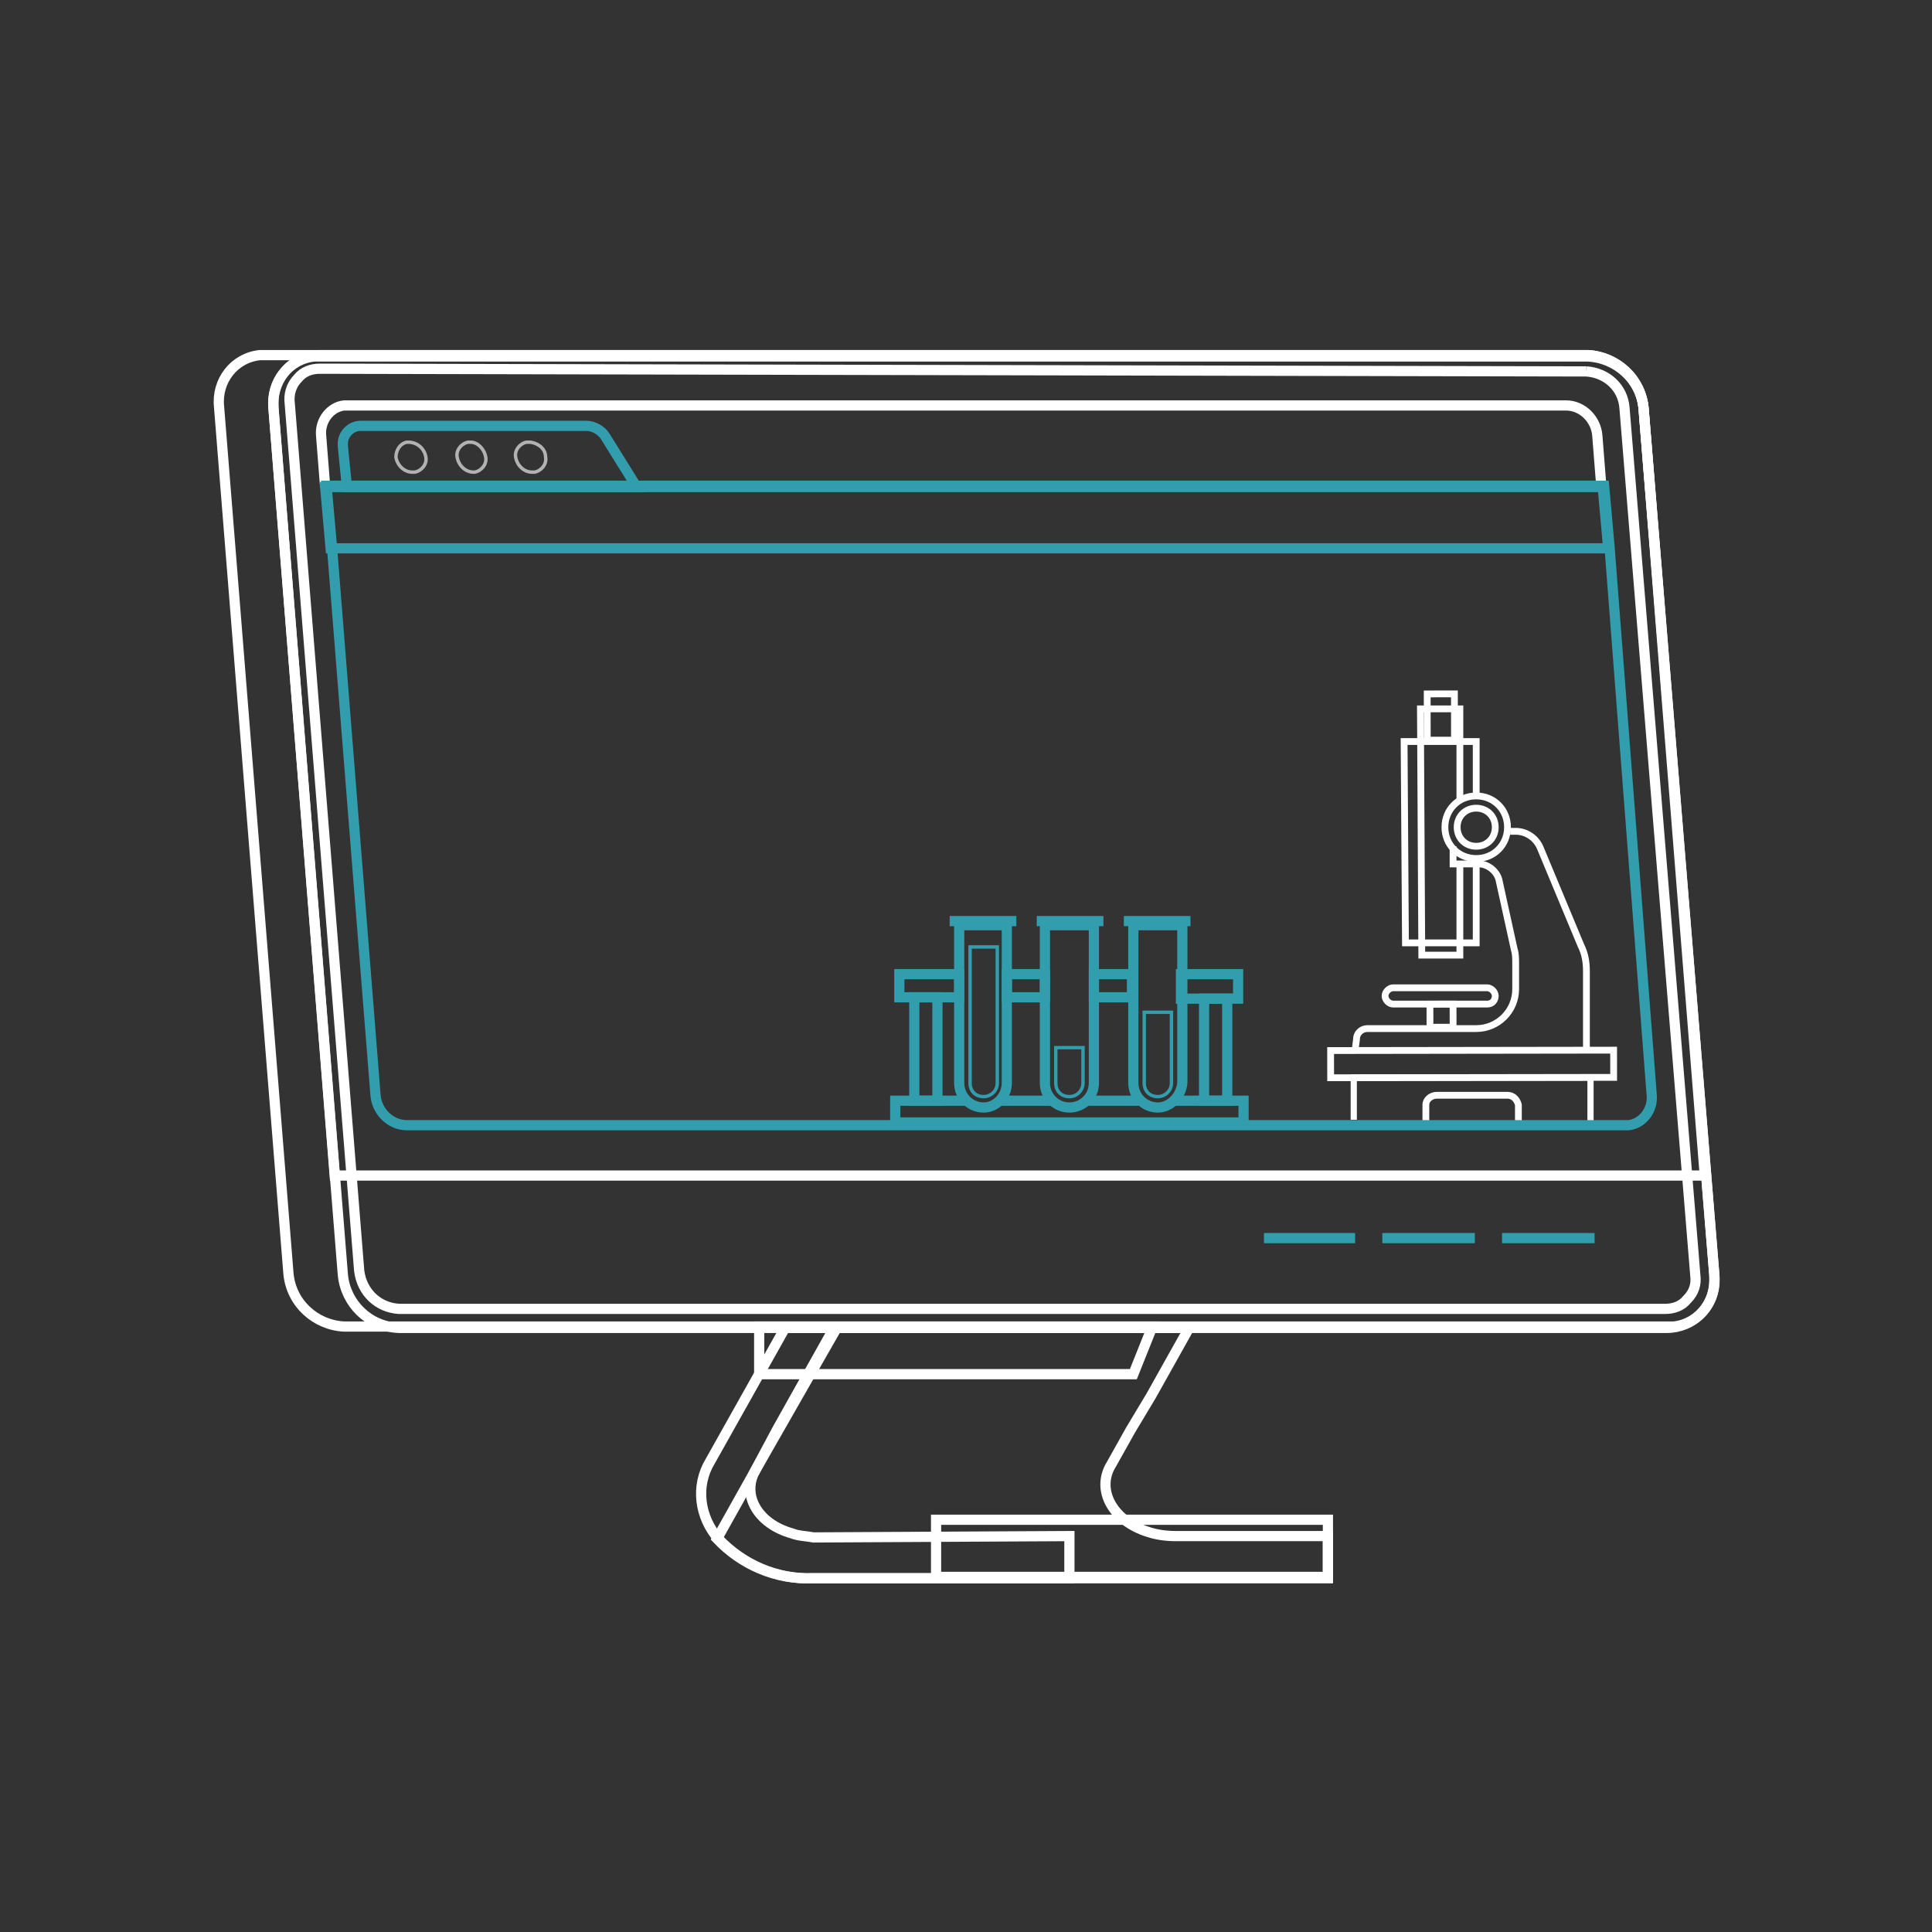 <?xml version="1.0" encoding="UTF-8"?>
<svg xmlns="http://www.w3.org/2000/svg" xmlns:xlink="http://www.w3.org/1999/xlink" id="Layer_1" x="0px" y="0px" viewBox="0 0 142 142" style="enable-background:new 0 0 142 142;" xml:space="preserve"><rect x="0" y="0" width="142" height="142" fill="#333333" stroke="none"/> <style type="text/css"> .st0{fill:none;stroke:#FFFFFF;stroke-width:0.75;stroke-miterlimit:10;} .st1{fill:none;stroke:#319DAD;stroke-width:0.75;stroke-miterlimit:10;} .st2{fill:none;stroke:#B2B2B2;stroke-width:0.25;stroke-miterlimit:10;} .st3{fill:none;} .st4{fill:none;stroke:#319DAD;stroke-width:0.25;stroke-miterlimit:10;} .st5{fill:none;stroke:#FFFFFF;stroke-width:0.5;stroke-miterlimit:10;} .st6{fill:none;stroke:#FFFFFF;stroke-width:0.456;stroke-miterlimit:10;} </style> <g> <path class="st0" d="M97.6,112.9v3.1H59.7c-2.7,0.1-5.2-1-7-2.9l2.8-5l1.6-3l1.4-2.5l2.8-5h26.1l-2.8,5l-1.5,2.5l-1.4,2.5 c-1.2,1.9,0.1,4.2,2.7,5c0.6,0.2,1.3,0.3,2,0.3L97.6,112.9z"></path> <polygon class="st0" points="84.7,97.5 83.3,101 55.8,101 55.8,97.5 "></polygon> <path class="st0" d="M78.6,112.9v3.1H59.8c-2.7,0.1-5.2-1-7-2.9c-1.4-1.6-1.7-3.9-0.6-5.7l5.5-9.8h3.8l-6,10.5 c-1,1.8,0.2,3.9,2.7,4.6c0.5,0.2,1.1,0.2,1.6,0.3L78.6,112.9z"></path> <rect x="68.8" y="111.7" class="st0" width="28.8" height="4.2"></rect> <path class="st0" d="M122.5,97.5H25.3c-2.1-0.1-3.9-1.7-4.1-3.9l-5.1-63.7c-0.2-1.9,1.1-3.6,3-3.8h97.6c2.1,0.1,3.9,1.7,4.1,3.9 l5.2,63.7c0.2,1.9-1.1,3.6-3,3.8c0,0,0,0,0,0C122.8,97.5,122.5,97.5,122.5,97.5z"></path> <path class="st0" d="M116.6,27.3c1.5,0.1,2.7,1.2,2.8,2.7l5.2,63.7c0.1,0.7-0.1,1.3-0.6,1.8c-0.4,0.5-1,0.7-1.6,0.7H29.3 c-1.5-0.1-2.7-1.2-2.9-2.8l-5.1-63.7c-0.1-0.7,0.1-1.4,0.6-1.9c0.4-0.5,1-0.7,1.6-0.7L116.6,27.3 M116.7,26.1H23.5 c-1.9,0-3.4,1.6-3.4,3.5l0,0v0.4l5.1,63.7c0.2,2.1,1.9,3.8,4.1,3.9h93.2c1.9,0,3.5-1.5,3.5-3.5v-0.4L120.8,30 C120.6,27.9,118.8,26.2,116.7,26.1L116.7,26.1z"></path> <path class="st0" d="M125.3,86.4H24.6L20.1,30c-0.2-1.9,1.1-3.6,3-3.8h93.6c2.1,0.1,3.9,1.7,4.1,3.8L125.3,86.4z"></path> <path class="st0" d="M23.9,35.8L23.6,32c-0.1-1.1,0.7-2.1,1.7-2.2h89.8c1.2,0,2.2,1,2.3,2.2l0.3,3.8"></path> <polygon class="st1" points="118.2,40.3 24.3,40.3 23.9,35.8 117.8,35.8 "></polygon> <path class="st1" d="M43.1,31.3H26.5c-0.7,0-1.3,0.6-1.3,1.3l0,0v0.2l0.3,3h21.3l-2.3-3.7C44.2,31.6,43.6,31.3,43.1,31.3z"></path> <path class="st2" d="M31.3,33.6c0.1,0.5-0.3,1-0.8,1.1c0,0,0,0,0,0h-0.2c-0.6,0-1.1-0.5-1.2-1.1c0-0.5,0.3-1,0.8-1.1h0.1 C30.7,32.5,31.2,33,31.3,33.6z"></path> <path class="st2" d="M35.7,33.6c0.1,0.5-0.3,1-0.8,1.1h-0.1c-0.6,0-1.1-0.5-1.2-1.1c-0.1-0.5,0.3-1,0.8-1.1h0.2 C35.1,32.5,35.6,33,35.7,33.6z"></path> <path class="st2" d="M40.1,33.6c0.1,0.5-0.3,1-0.8,1.1c0,0,0,0,0,0h-0.2c-0.6,0-1.1-0.5-1.2-1.1c-0.1-0.5,0.3-1,0.8-1.1 c0,0,0,0,0,0H39C39.6,32.6,40.1,33,40.1,33.6z"></path> <path class="st3" d="M92.9,39.1H49.2c-0.6,0-1-0.4-1-1l0,0c-0.1-0.6,0.4-1.1,0.9-1.2h43.7c0.6,0,1,0.4,1.1,1l0,0 C94,38.5,93.5,39.1,92.9,39.1C92.9,39.1,92.9,39.1,92.9,39.1L92.9,39.1L92.9,39.1z"></path> <line class="st1" x1="92.9" y1="91" x2="99.6" y2="91"></line> <line class="st1" x1="101.6" y1="91" x2="108.4" y2="91"></line> <line class="st1" x1="110.4" y1="91" x2="117.2" y2="91"></line> <rect x="67.2" y="73.3" class="st1" width="1.7" height="7.6"></rect> <rect x="88.5" y="73.4" class="st1" width="1.7" height="7.5"></rect> <path class="st1" d="M72.3,81.4L72.3,81.4c-1,0-1.8-0.8-1.8-1.8l0,0V68H74v11.6C74,80.6,73.2,81.4,72.3,81.4L72.3,81.4z"></path> <path class="st4" d="M72.3,80.6L72.3,80.6c-0.6,0-1-0.4-1-1v-10h2v10C73.3,80.2,72.8,80.6,72.3,80.6z"></path> <line class="st1" x1="69.8" y1="67.7" x2="74.7" y2="67.7"></line> <path class="st1" d="M78.6,81.4L78.6,81.4c-1,0-1.8-0.8-1.8-1.8l0,0V68h3.6v11.6C80.4,80.6,79.6,81.4,78.6,81.4L78.6,81.4z"></path> <path class="st4" d="M78.6,80.6L78.6,80.6c-0.6,0-1-0.4-1-1V77h2v2.6C79.6,80.1,79.2,80.6,78.6,80.6C78.6,80.6,78.6,80.6,78.6,80.6 z"></path> <line class="st1" x1="76.2" y1="67.7" x2="81.1" y2="67.7"></line> <path class="st1" d="M85.1,81.4L85.1,81.4c-1,0-1.8-0.8-1.8-1.8l0,0V68h3.6v11.6C86.8,80.6,86,81.4,85.1,81.4L85.1,81.4z"></path> <path class="st4" d="M85.1,80.6L85.1,80.6c-0.6,0-1-0.4-1-1v-5.2h2v5.2C86.1,80.2,85.6,80.6,85.1,80.6 C85.1,80.6,85.1,80.6,85.1,80.6z"></path> <line class="st1" x1="82.6" y1="67.7" x2="87.5" y2="67.7"></line> <polyline class="st1" points="71,80.9 66.4,80.9 65.8,80.9 65.8,82.5 91.4,82.5 91.4,80.9 86.4,80.9 "></polyline> <line class="st1" x1="73.6" y1="80.9" x2="77.3" y2="80.9"></line> <line class="st1" x1="80" y1="80.9" x2="83.7" y2="80.9"></line> <polyline class="st1" points="67.2,73.3 70.5,73.3 70.5,71.6 66.1,71.6 66.1,73.3 67.5,73.3 "></polyline> <rect x="74" y="71.6" class="st1" width="2.8" height="1.7"></rect> <rect x="80.4" y="71.6" class="st1" width="2.8" height="1.7"></rect> <rect x="86.8" y="71.6" class="st1" width="4.2" height="1.8"></rect> <path class="st5" d="M111.6,82.6v-1.4c-0.1-0.4-0.4-0.7-0.8-0.7h-5.2c-0.4,0-0.8,0.3-0.8,0.7v1.3"></path> <path class="st6" d="M99.5,82.3v-3.1l17.4,0v3.3"></path> <path class="st5" d="M99.6,77.2l0.1-0.8c0-0.5,0.4-0.8,0.8-0.8h8c1.6,0,2.9-1.3,2.9-2.9c0,0,0,0,0-0.1v-1.8c0-0.3,0-0.7-0.1-1 l-1.1-5c-0.1-0.7-0.8-1.3-1.5-1.3h-1.9v-1.3"></path> <path class="st5" d="M111,61.1h0.4c0.8,0,1.5,0.5,1.8,1.2l3,7.2c0.3,0.6,0.4,1.2,0.4,1.9v5.8"></path> <rect x="97.8" y="77.2" transform="matrix(1 -1.396294e-03 1.396294e-03 1 -0.109 0.151)" class="st5" width="20.8" height="2"></rect> <rect x="104.9" y="51" transform="matrix(1 -1.396294e-03 1.396294e-03 1 -7.346693e-02 0.148)" class="st5" width="2" height="3.4"></rect> <polyline class="st5" points="107.3,63.5 107.3,63.9 107.3,70.2 104.5,70.2 104.4,52.1 107.3,52.1 107.3,58.8 "></polyline> <polyline class="st5" points="108.5,63 108.5,69.3 103.3,69.3 103.2,54.5 108.5,54.5 108.5,58.5 "></polyline> <rect x="105.1" y="73.8" transform="matrix(1 -1.396294e-03 1.396294e-03 1 -0.104 0.148)" class="st5" width="1.7" height="1.7"></rect> <path class="st5" d="M106.2,60.8c0,1.3,1,2.3,2.3,2.3s2.3-1,2.3-2.3c0-1.3-1-2.3-2.3-2.3C107.2,58.5,106.2,59.5,106.2,60.8z"></path> <path class="st5" d="M107.1,60.8c0,0.8,0.6,1.4,1.4,1.4c0,0,0,0,0,0c0.8,0,1.4-0.6,1.4-1.4c0-0.8-0.6-1.4-1.4-1.4 C107.7,59.4,107.1,60,107.1,60.8C107.1,60.8,107.1,60.8,107.1,60.8z"></path> <path class="st5" d="M109.3,73.8l-6.9,0c-0.3,0-0.6-0.3-0.6-0.6l0,0c0-0.3,0.3-0.6,0.6-0.6l6.9,0c0.3,0,0.6,0.3,0.6,0.6l0,0 C109.9,73.5,109.7,73.8,109.3,73.8z"></path> <path class="st1" d="M121.4,80.5c0.1,1.1-0.7,2.1-1.7,2.2H29.9c-1.2,0-2.2-1-2.3-2.2l-3.2-40.3l-0.4-4.5h93.9l0.4,4.5L121.4,80.5z"></path> <path class="st5" d="M107.3,58"></path> </g> </svg>
